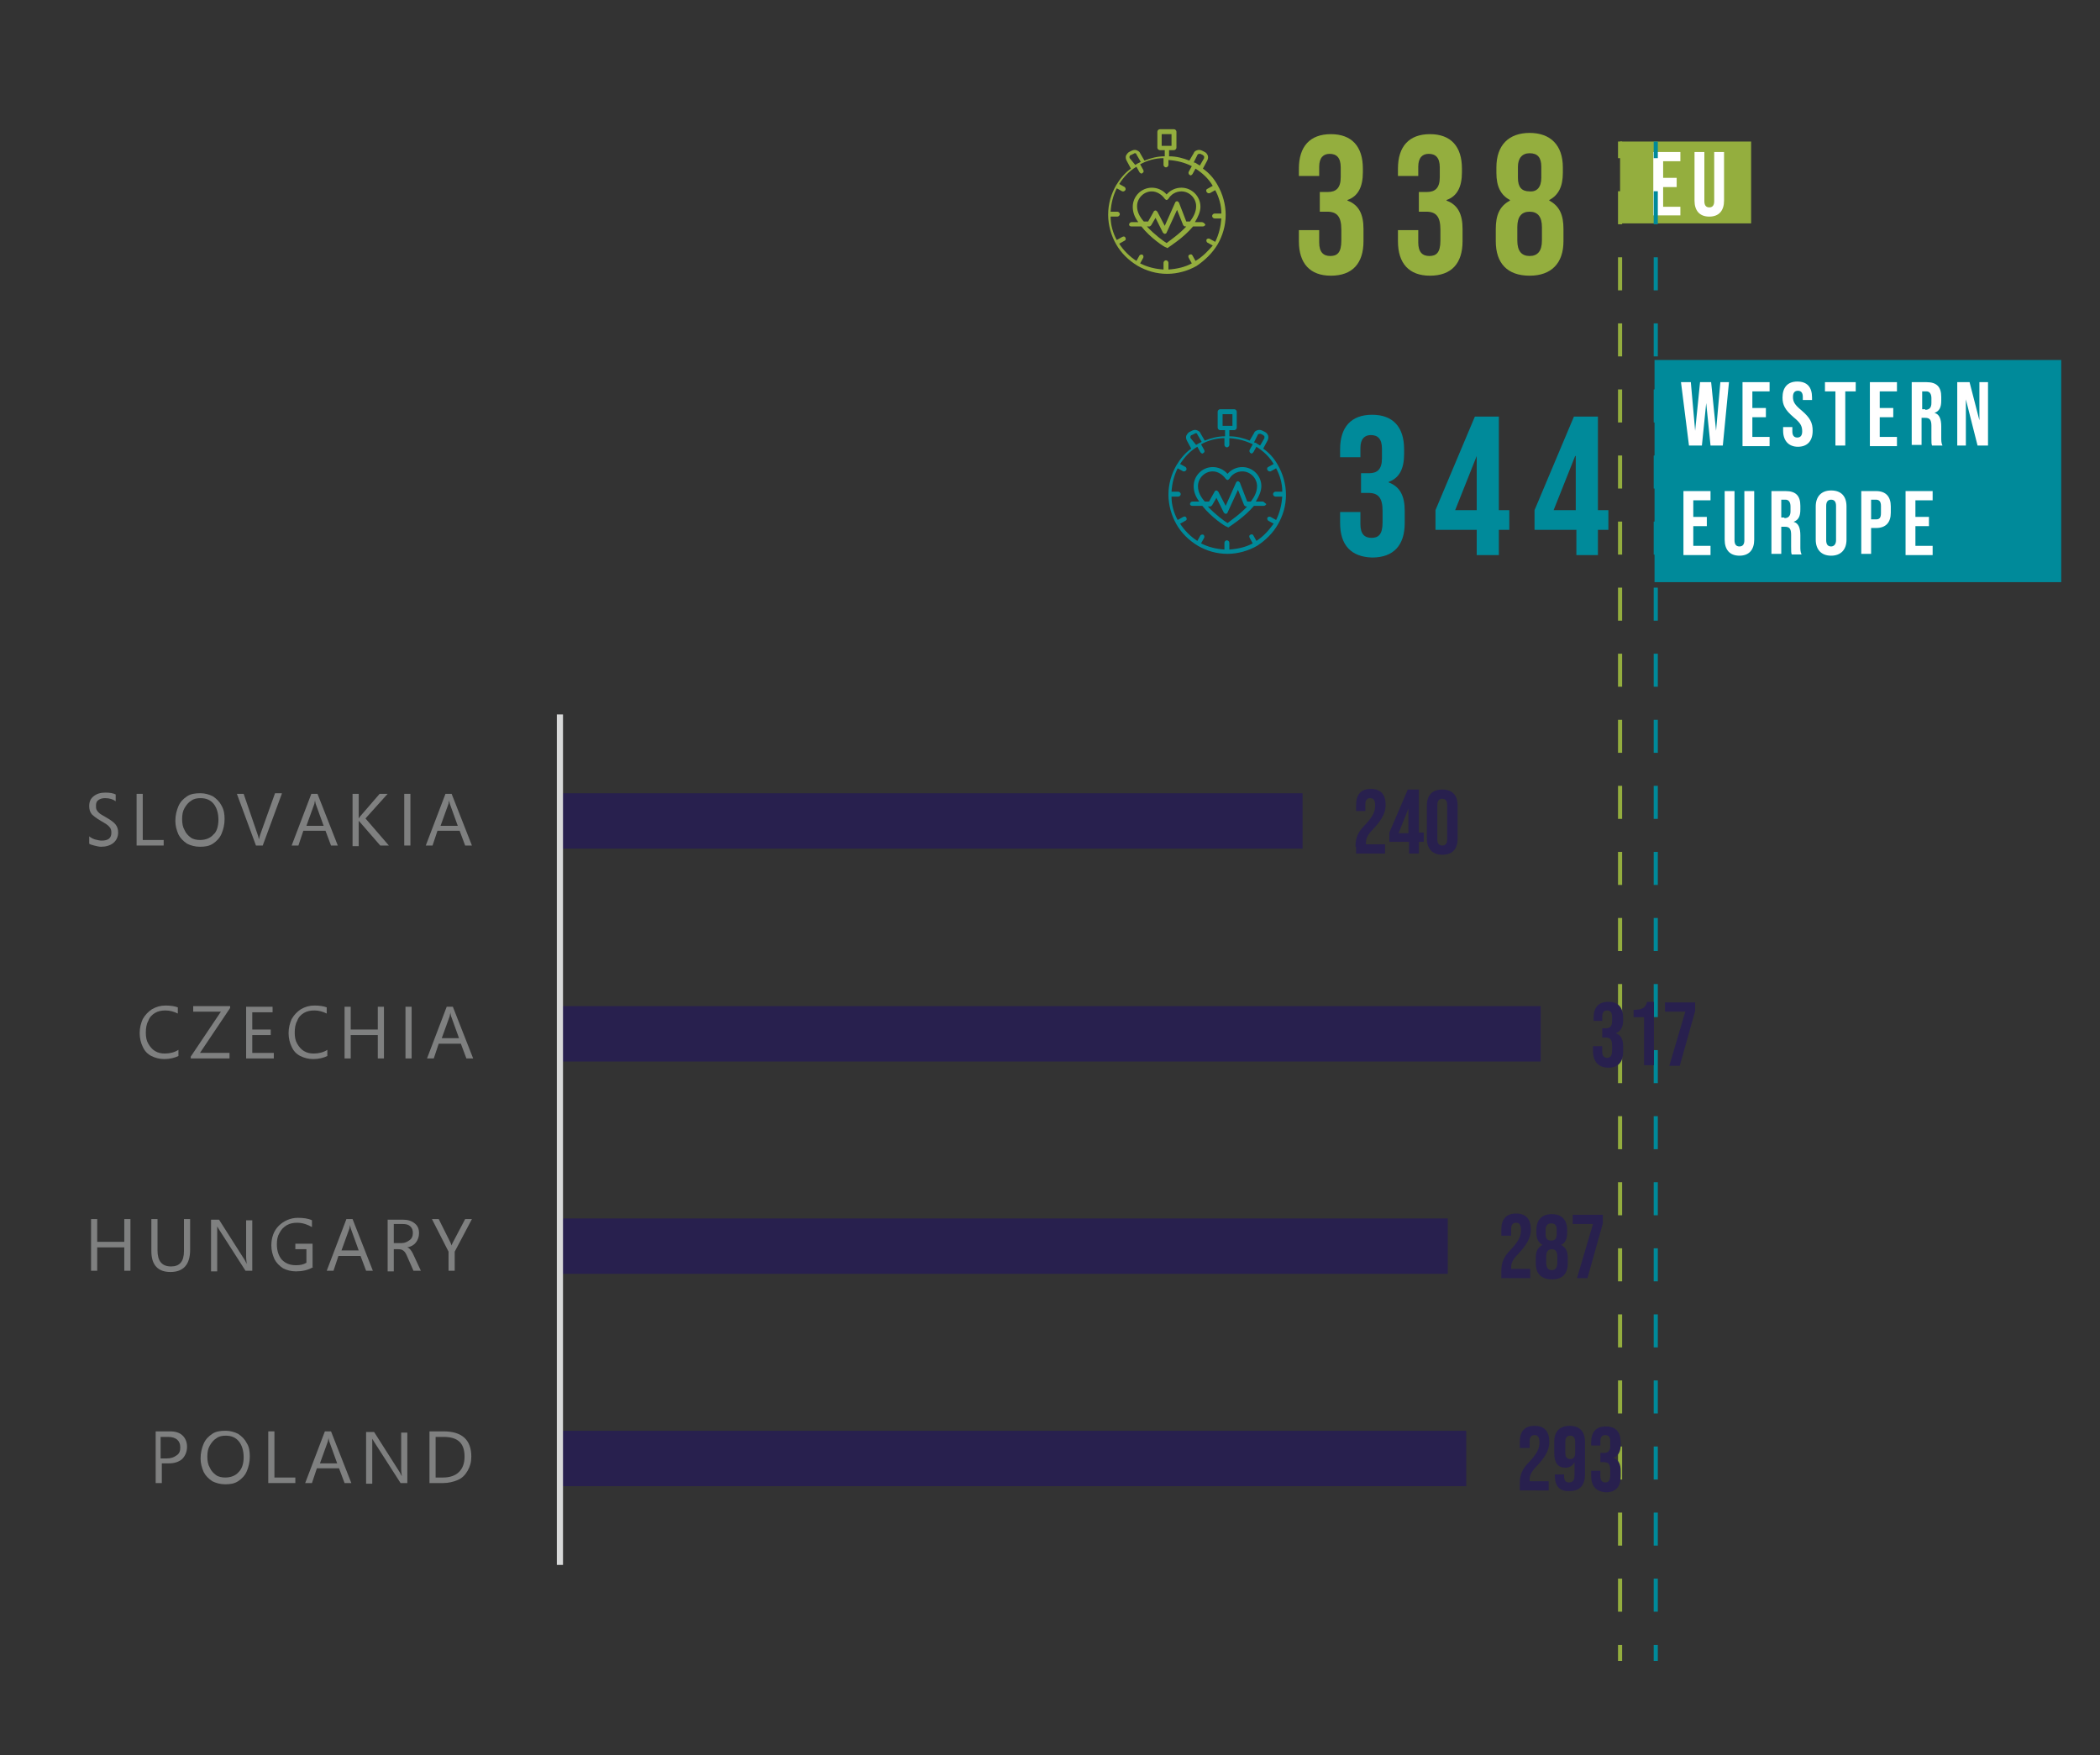 <?xml version="1.0" encoding="utf-8"?>
<!-- Generator: Adobe Illustrator 27.5.0, SVG Export Plug-In . SVG Version: 6.00 Build 0)  -->
<svg version="1.1" id="Warstwa_1" xmlns="http://www.w3.org/2000/svg" xmlns:xlink="http://www.w3.org/1999/xlink" x="0px" y="0px"
	 viewBox="0 0 341.3 285.2" style="enable-background:new 0 0 341.3 285.2;" xml:space="preserve">
<rect x="0" y="0" width="341.3" height="285.2" fill="#333333" stroke="none"/>
<style type="text/css">
	.st0{fill:#94AE3E;}
	.st1{fill:#008A9A;}
	.st2{fill:none;stroke:#94AE3E;stroke-width:0.669;stroke-miterlimit:10;}
	.st3{fill:none;stroke:#94AE3E;stroke-width:0.669;stroke-miterlimit:10;stroke-dasharray:5.368,5.368;}
	.st4{fill:#FFFFFF;}
	.st5{fill:none;stroke:#008A9A;stroke-width:0.669;stroke-miterlimit:10;}
	.st6{fill:none;stroke:#008A9A;stroke-width:0.669;stroke-miterlimit:10;stroke-dasharray:5.368,5.368;}
	.st7{clip-path:url(#SVGID_00000129888521586173023290000013493824172338016643_);fill:#28204E;}
	
		.st8{clip-path:url(#SVGID_00000159464469343965965900000006302718613005602465_);fill:none;stroke:#D8D9D9;stroke-width:1.003;stroke-linejoin:round;stroke-miterlimit:10;}
	.st9{clip-path:url(#SVGID_00000178897643762239190070000001784471351656729232_);}
	.st10{clip-path:url(#SVGID_00000096037812070670867700000009286506403017661866_);}
	.st11{fill:#28204E;}
	.st12{clip-path:url(#SVGID_00000054256517801630252590000017209163649047984030_);}
	.st13{clip-path:url(#SVGID_00000047040669824385414450000000142959954554454444_);}
	.st14{clip-path:url(#SVGID_00000113353283136774210470000015492598857926365625_);}
	.st15{clip-path:url(#SVGID_00000153698152842254906670000013486511828955741108_);}
	.st16{clip-path:url(#SVGID_00000078013423646237958730000014169285975566470018_);}
	.st17{clip-path:url(#SVGID_00000018228039189735367100000011432710512018541476_);}
	.st18{clip-path:url(#SVGID_00000108991274634185870590000018186926397430769554_);}
	.st19{clip-path:url(#SVGID_00000074422421311293024570000015599580502224735622_);}
	.st20{fill:#7F8080;}
	.st21{clip-path:url(#SVGID_00000025441818399358954450000002731410607381435318_);}
	.st22{clip-path:url(#SVGID_00000067957282397652921170000016937348814971745956_);}
	.st23{clip-path:url(#SVGID_00000173869056663023546150000001989146908950056598_);}
	.st24{clip-path:url(#SVGID_00000158027819911366703480000010368459263132287136_);}
	.st25{clip-path:url(#SVGID_00000110430194283935936980000004767182397310098878_);}
	.st26{clip-path:url(#SVGID_00000145737278798407291540000003230516695475622021_);}
</style>
<g>
	<g>
		<g>
			<path class="st0" d="M197.9,39.7c0.8-1.4,1.3-3,1.3-4.8c0-1.7-0.5-3.4-1.3-4.8c0,0,0,0,0,0c0,0,0,0,0,0c-0.6-1.1-1.4-2-2.4-2.7
				l0.7-1.3c0.1-0.2,0.2-0.5,0.1-0.8c-0.1-0.3-0.3-0.5-0.5-0.6l-0.4-0.2c-0.2-0.1-0.5-0.2-0.8-0.1s-0.5,0.2-0.6,0.5l-0.7,1.2
				c-1-0.4-2.1-0.7-3.3-0.7v-1h0.8c0.2,0,0.4-0.2,0.4-0.4v-2.6c0-0.2-0.2-0.4-0.4-0.4h-2.3c-0.2,0-0.4,0.2-0.4,0.4V24
				c0,0.2,0.2,0.4,0.4,0.4h0.8v1c-1.2,0-2.3,0.3-3.3,0.7l-0.7-1.2c-0.1-0.3-0.4-0.4-0.6-0.5c-0.3-0.1-0.6,0-0.8,0.1l-0.4,0.2
				c-0.2,0.1-0.4,0.4-0.5,0.6c-0.1,0.3,0,0.6,0.1,0.8l0.7,1.3c-1,0.7-1.8,1.7-2.4,2.7c0,0,0,0,0,0c0,0,0,0,0,0
				c-0.8,1.4-1.3,3-1.3,4.8c0,1.7,0.5,3.4,1.3,4.8c0,0,0,0,0,0c0,0,0,0,0,0c0.8,1.4,2,2.6,3.5,3.5c0,0,0,0,0,0c0,0,0,0,0,0
				c1.4,0.8,3,1.3,4.8,1.3c1.7,0,3.4-0.5,4.8-1.3c0,0,0,0,0,0c0,0,0,0,0,0C195.8,42.3,197,41.2,197.9,39.7
				C197.9,39.7,197.9,39.7,197.9,39.7C197.9,39.7,197.9,39.7,197.9,39.7z M188.8,21.8h1.6v1.9h-1.6V21.8z M194.6,25.2
				c0-0.1,0.1-0.1,0.2-0.2c0.1,0,0.2,0,0.3,0l0.4,0.2c0.1,0.1,0.1,0.1,0.2,0.2c0,0.1,0,0.2,0,0.3l-0.7,1.2c-0.2-0.1-0.3-0.2-0.5-0.3
				c0,0,0,0,0,0c0,0,0,0,0,0c-0.1-0.1-0.3-0.2-0.5-0.2L194.6,25.2z M183.6,25.7c0-0.1-0.1-0.2,0-0.3c0-0.1,0.1-0.2,0.2-0.2l0.4-0.2
				c0.1,0,0.1-0.1,0.2-0.1c0,0,0.1,0,0.1,0c0.1,0,0.2,0.1,0.2,0.2l0.7,1.2c-0.2,0.1-0.3,0.2-0.4,0.2c0,0,0,0,0,0l0,0
				c-0.2,0.1-0.3,0.2-0.5,0.3L183.6,25.7z M194.3,42.4l-0.5-0.9c-0.1-0.2-0.3-0.2-0.5-0.1c-0.2,0.1-0.2,0.3-0.1,0.5l0.5,0.9
				c-1.1,0.6-2.4,0.9-3.8,1v-1.1c0-0.2-0.2-0.4-0.4-0.4c-0.2,0-0.4,0.2-0.4,0.4v1.1c-1.4-0.1-2.6-0.4-3.8-1l0.5-0.9
				c0.1-0.2,0-0.4-0.1-0.5c-0.2-0.1-0.4,0-0.5,0.1l-0.5,0.9c-1.1-0.7-2.1-1.7-2.8-2.8l0.9-0.5c0.2-0.1,0.2-0.3,0.1-0.5
				c-0.1-0.2-0.3-0.2-0.5-0.1l-0.9,0.5c-0.6-1.1-1-2.4-1-3.8h1.1c0.2,0,0.4-0.2,0.4-0.4c0-0.2-0.2-0.4-0.4-0.4h-1.1
				c0.1-1.4,0.4-2.6,1-3.8l0.9,0.5c0.1,0,0.1,0,0.2,0c0.1,0,0.2-0.1,0.3-0.2c0.1-0.2,0-0.4-0.1-0.5l-0.9-0.5
				c0.7-1.1,1.6-2.1,2.8-2.8l0.5,0.9c0.1,0.1,0.2,0.2,0.3,0.2c0.1,0,0.1,0,0.2-0.1c0.2-0.1,0.2-0.3,0.1-0.5l-0.5-0.9
				c1.1-0.6,2.4-1,3.8-1v1.1c0,0.2,0.2,0.4,0.4,0.4c0.2,0,0.4-0.2,0.4-0.4V26c1.4,0.1,2.6,0.4,3.8,1l-0.5,0.9
				c-0.1,0.2,0,0.4,0.1,0.5c0.1,0,0.1,0.1,0.2,0.1c0.1,0,0.2-0.1,0.3-0.2l0.5-0.9c1.1,0.7,2.1,1.6,2.8,2.8l-0.9,0.5
				c-0.2,0.1-0.2,0.3-0.1,0.5c0.1,0.1,0.2,0.2,0.3,0.2c0.1,0,0.1,0,0.2,0l0.9-0.5c0.6,1.1,1,2.4,1,3.8h-1.1c-0.2,0-0.4,0.2-0.4,0.4
				c0,0.2,0.2,0.4,0.4,0.4h1.1c-0.1,1.3-0.4,2.6-1,3.8l-0.9-0.5c-0.2-0.1-0.4,0-0.5,0.1c-0.1,0.2,0,0.4,0.1,0.5l0.9,0.5
				C196.4,40.7,195.5,41.7,194.3,42.4z"/>
		</g>
		<g>
			<path class="st0" d="M195.3,36.1h-1.1c0.5-0.8,0.9-1.7,0.9-2.5c0-1.7-1.4-3.1-3.1-3.1c-0.9,0-1.8,0.4-2.4,1.1
				c-0.6-0.7-1.5-1.1-2.4-1.1c-1.7,0-3.1,1.4-3.1,3.1c0,0.9,0.3,1.7,0.9,2.5h-1.1c-0.2,0-0.4,0.2-0.4,0.4c0,0.2,0.2,0.3,0.4,0.3h1.6
				c1.5,1.9,3.8,3.4,4,3.4c0.1,0,0.1,0.1,0.2,0.1c0.1,0,0.1,0,0.2-0.1c0.1-0.1,2.4-1.5,4-3.4h1.6c0.2,0,0.4-0.2,0.4-0.3
				C195.7,36.2,195.5,36.1,195.3,36.1z M184.8,33.5c0-1.3,1.1-2.4,2.4-2.4c0.8,0,1.6,0.5,2.1,1.2c0.1,0.1,0.2,0.2,0.3,0.2
				c0.1,0,0.2-0.1,0.3-0.2c0.4-0.7,1.2-1.2,2.1-1.2c1.3,0,2.4,1.1,2.4,2.4c0,0.9-0.4,1.7-1,2.5h-0.6l-1.2-3.1
				c-0.1-0.1-0.2-0.2-0.3-0.2c-0.1,0-0.3,0.1-0.3,0.2l-1.7,3.8l-1.2-2.3c-0.1-0.1-0.2-0.2-0.3-0.2c-0.1,0-0.3,0.1-0.3,0.2l-0.9,1.6
				h-0.7C185.2,35.2,184.8,34.4,184.8,33.5z M189.6,39.5c-0.5-0.3-2-1.4-3.2-2.7h0.4c0.1,0,0.2-0.1,0.3-0.2l0.7-1.2l1.2,2.4
				c0.1,0.1,0.2,0.2,0.3,0.2h0c0.1,0,0.3-0.1,0.3-0.2l1.7-3.7l1,2.5c0.1,0.1,0.2,0.2,0.3,0.2h0.2C191.6,38.1,190.1,39.1,189.6,39.5z
				"/>
		</g>
	</g>
</g>
<g>
	<g>
		<g>
			<path class="st1" d="M207.7,85.2c0.8-1.4,1.3-3,1.3-4.8c0-1.7-0.5-3.4-1.3-4.8c0,0,0,0,0,0c0,0,0,0,0,0c-0.6-1.1-1.4-2-2.4-2.7
				l0.7-1.3c0.1-0.2,0.2-0.5,0.1-0.8c-0.1-0.3-0.3-0.5-0.5-0.6l-0.4-0.2c-0.2-0.1-0.5-0.2-0.8-0.1c-0.3,0.1-0.5,0.2-0.6,0.5
				l-0.7,1.2c-1-0.4-2.1-0.7-3.3-0.7v-1h0.8c0.2,0,0.4-0.2,0.4-0.4v-2.6c0-0.2-0.2-0.4-0.4-0.4h-2.3c-0.2,0-0.4,0.2-0.4,0.4v2.6
				c0,0.2,0.2,0.4,0.4,0.4h0.8v1c-1.2,0-2.3,0.3-3.3,0.7l-0.7-1.2c-0.1-0.3-0.4-0.4-0.6-0.5c-0.3-0.1-0.6,0-0.8,0.1l-0.4,0.2
				c-0.2,0.1-0.4,0.4-0.5,0.6c-0.1,0.3,0,0.6,0.1,0.8l0.7,1.3c-1,0.7-1.8,1.7-2.4,2.7c0,0,0,0,0,0c0,0,0,0,0,0
				c-0.8,1.4-1.3,3-1.3,4.8c0,1.7,0.5,3.4,1.3,4.8c0,0,0,0,0,0s0,0,0,0c0.8,1.4,2,2.6,3.5,3.5c0,0,0,0,0,0c0,0,0,0,0,0
				c1.4,0.8,3,1.3,4.8,1.3c1.7,0,3.4-0.5,4.8-1.3c0,0,0,0,0,0c0,0,0,0,0,0C205.7,87.8,206.9,86.6,207.7,85.2
				C207.7,85.2,207.7,85.2,207.7,85.2C207.7,85.2,207.7,85.2,207.7,85.2z M198.7,67.3h1.6v1.9h-1.6V67.3z M204.4,70.7
				c0-0.1,0.1-0.1,0.2-0.2c0.1,0,0.2,0,0.3,0l0.4,0.2c0.1,0.1,0.1,0.1,0.2,0.2c0,0.1,0,0.2,0,0.3l-0.7,1.2c-0.2-0.1-0.3-0.2-0.5-0.3
				c0,0,0,0,0,0c0,0,0,0,0,0c-0.1-0.1-0.3-0.2-0.5-0.2L204.4,70.7z M193.5,71.2c0-0.1-0.1-0.2,0-0.3c0-0.1,0.1-0.2,0.2-0.2l0.4-0.2
				c0.1,0,0.1-0.1,0.2-0.1c0,0,0.1,0,0.1,0c0.1,0,0.2,0.1,0.2,0.2l0.7,1.2c-0.2,0.1-0.3,0.2-0.4,0.2c0,0,0,0,0,0l0,0
				c-0.2,0.1-0.3,0.2-0.5,0.3L193.5,71.2z M204.2,87.9l-0.5-0.9c-0.1-0.2-0.3-0.2-0.5-0.1c-0.2,0.1-0.2,0.3-0.1,0.5l0.5,0.9
				c-1.1,0.6-2.4,0.9-3.8,1v-1.1c0-0.2-0.2-0.4-0.4-0.4c-0.2,0-0.4,0.2-0.4,0.4v1.1c-1.4-0.1-2.6-0.4-3.8-1l0.5-0.9
				c0.1-0.2,0-0.4-0.1-0.5c-0.2-0.1-0.4,0-0.5,0.1l-0.5,0.9c-1.1-0.7-2.1-1.7-2.8-2.8l0.9-0.5c0.2-0.1,0.2-0.3,0.1-0.5
				c-0.1-0.2-0.3-0.2-0.5-0.1l-0.9,0.5c-0.6-1.1-1-2.4-1-3.8h1.1c0.2,0,0.4-0.2,0.4-0.4c0-0.2-0.2-0.4-0.4-0.4h-1.1
				c0.1-1.4,0.4-2.6,1-3.8l0.9,0.5c0.1,0,0.1,0,0.2,0c0.1,0,0.2-0.1,0.3-0.2c0.1-0.2,0-0.4-0.1-0.5l-0.9-0.5
				c0.7-1.1,1.6-2.1,2.8-2.8l0.5,0.9c0.1,0.1,0.2,0.2,0.3,0.2c0.1,0,0.1,0,0.2-0.1c0.2-0.1,0.2-0.3,0.1-0.5l-0.5-0.9
				c1.1-0.6,2.4-1,3.8-1v1.1c0,0.2,0.2,0.4,0.4,0.4c0.2,0,0.4-0.2,0.4-0.4v-1.1c1.4,0.1,2.6,0.4,3.8,1l-0.5,0.9
				c-0.1,0.2,0,0.4,0.1,0.5c0.1,0,0.1,0.1,0.2,0.1c0.1,0,0.2-0.1,0.3-0.2l0.5-0.9c1.1,0.7,2.1,1.6,2.8,2.8l-0.9,0.5
				c-0.2,0.1-0.2,0.3-0.1,0.5c0.1,0.1,0.2,0.2,0.3,0.2c0.1,0,0.1,0,0.2,0l0.9-0.5c0.6,1.1,1,2.4,1,3.8h-1.1c-0.2,0-0.4,0.2-0.4,0.4
				c0,0.2,0.2,0.4,0.4,0.4h1.1c-0.1,1.3-0.4,2.6-1,3.8l-0.9-0.5c-0.2-0.1-0.4,0-0.5,0.1c-0.1,0.2,0,0.4,0.1,0.5l0.9,0.5
				C206.2,86.2,205.3,87.2,204.2,87.9z"/>
		</g>
		<g>
			<path class="st1" d="M205.2,81.5h-1.1c0.5-0.8,0.9-1.7,0.9-2.5c0-1.7-1.4-3.1-3.1-3.1c-0.9,0-1.8,0.4-2.4,1.1
				c-0.6-0.7-1.5-1.1-2.4-1.1c-1.7,0-3.1,1.4-3.1,3.1c0,0.9,0.3,1.7,0.9,2.5h-1.1c-0.2,0-0.4,0.2-0.4,0.4c0,0.2,0.2,0.3,0.4,0.3h1.6
				c1.5,1.9,3.8,3.4,4,3.4c0.1,0,0.1,0.1,0.2,0.1c0.1,0,0.1,0,0.2-0.1c0.1-0.1,2.4-1.5,4-3.4h1.6c0.2,0,0.4-0.2,0.4-0.3
				C205.5,81.7,205.4,81.5,205.2,81.5z M194.7,79c0-1.3,1.1-2.4,2.4-2.4c0.8,0,1.6,0.5,2.1,1.2c0.1,0.1,0.2,0.2,0.3,0.2
				c0.1,0,0.2-0.1,0.3-0.2c0.4-0.7,1.2-1.2,2.1-1.2c1.3,0,2.4,1.1,2.4,2.4c0,0.9-0.4,1.7-1,2.5h-0.6l-1.2-3.1
				c-0.1-0.1-0.2-0.2-0.3-0.2c-0.1,0-0.3,0.1-0.3,0.2l-1.7,3.8l-1.2-2.3c-0.1-0.1-0.2-0.2-0.3-0.2c-0.1,0-0.3,0.1-0.3,0.2l-0.9,1.6
				h-0.7C195.1,80.7,194.7,79.9,194.7,79z M199.5,85c-0.5-0.3-2-1.4-3.2-2.7h0.4c0.1,0,0.2-0.1,0.3-0.2l0.7-1.2l1.2,2.4
				c0.1,0.1,0.2,0.2,0.3,0.2h0c0.1,0,0.3-0.1,0.3-0.2l1.7-3.7l1,2.5c0.1,0.1,0.2,0.2,0.3,0.2h0.2C201.5,83.6,200,84.6,199.5,85z"/>
		</g>
	</g>
</g>
<g>
	<path class="st0" d="M211.1,39.2v-1.8h3.3v2c0,1.6,0.7,2.2,1.8,2.2c1.1,0,1.8-0.5,1.8-2.5v-1.8c0-2.1-0.7-2.9-2.3-2.9h-1.2v-3.2
		h1.3c1.3,0,2.1-0.6,2.1-2.4v-1.6c0-1.6-0.7-2.2-1.8-2.2c-1,0-1.7,0.6-1.7,2.1v1.5h-3.3v-1.2c0-3.6,1.8-5.6,5.2-5.6
		c3.4,0,5.2,2,5.2,5.6V28c0,2.4-0.8,3.9-2.5,4.5v0.1c1.9,0.7,2.6,2.3,2.6,4.6v2c0,3.6-1.8,5.6-5.3,5.6
		C212.9,44.8,211.1,42.8,211.1,39.2z"/>
	<path class="st0" d="M227.2,39.2v-1.8h3.3v2c0,1.6,0.7,2.2,1.8,2.2s1.8-0.5,1.8-2.5v-1.8c0-2.1-0.7-2.9-2.3-2.9h-1.2v-3.2h1.3
		c1.3,0,2.1-0.6,2.1-2.4v-1.6c0-1.6-0.7-2.2-1.8-2.2c-1,0-1.7,0.6-1.7,2.1v1.5h-3.3v-1.2c0-3.6,1.8-5.6,5.2-5.6c3.4,0,5.2,2,5.2,5.6
		V28c0,2.4-0.8,3.9-2.5,4.5v0.1c1.9,0.7,2.6,2.3,2.6,4.6v2c0,3.6-1.8,5.6-5.3,5.6C229,44.8,227.2,42.8,227.2,39.2z"/>
	<path class="st0" d="M243.1,39.2v-2c0-2.2,0.6-3.7,2.3-4.6v-0.1c-1.5-0.8-2.2-2.2-2.2-4.4v-0.9c0-3.6,2-5.6,5.4-5.6
		c3.4,0,5.4,2,5.4,5.6v0.9c0,2.2-0.7,3.6-2.2,4.4v0.1c1.7,0.9,2.3,2.4,2.3,4.6v2c0,3.6-2,5.6-5.5,5.6
		C245,44.8,243.1,42.8,243.1,39.2z M250.6,39.1v-2.2c0-1.7-0.7-2.5-2-2.5c-1.3,0-2,0.8-2,2.5v2.2c0,1.7,0.7,2.5,2,2.5
		C249.9,41.6,250.6,40.8,250.6,39.1z M250.5,28.9v-1.8c0-1.5-0.6-2.2-1.9-2.2c-1.2,0-1.9,0.8-1.9,2.2v1.8c0,1.5,0.6,2.2,1.9,2.2
		C249.8,31.2,250.5,30.4,250.5,28.9z"/>
</g>
<g>
	<g>
		<path class="st1" d="M217.8,85v-1.8h3.3v2c0,1.6,0.7,2.2,1.8,2.2c1.1,0,1.8-0.5,1.8-2.5V83c0-2.1-0.7-2.9-2.3-2.9h-1.2v-3.2h1.3
			c1.3,0,2.1-0.6,2.1-2.4v-1.6c0-1.6-0.7-2.2-1.8-2.2c-1,0-1.7,0.6-1.7,2.1v1.5h-3.3V73c0-3.6,1.8-5.6,5.2-5.6c3.4,0,5.2,2,5.2,5.6
			v0.8c0,2.4-0.8,3.9-2.5,4.5v0.1c1.9,0.7,2.6,2.3,2.6,4.6v2c0,3.6-1.8,5.6-5.3,5.6C219.6,90.5,217.8,88.6,217.8,85z"/>
		<path class="st1" d="M240,86.1h-6.7v-3.2l6.4-15.2h3.9v15.2h1.7v3.2h-1.7v4.1H240V86.1z M240,82.9v-8.8H240l-3.5,8.8H240z"/>
		<path class="st1" d="M256.1,86.1h-6.7v-3.2l6.4-15.2h3.9v15.2h1.7v3.2h-1.7v4.1h-3.5V86.1z M256.1,82.9v-8.8H256l-3.5,8.8H256.1z"
			/>
	</g>
</g>
<g>
	<g>
		<line class="st2" x1="263.3" y1="269.9" x2="263.3" y2="267.3"/>
		<line class="st3" x1="263.3" y1="261.9" x2="263.3" y2="28.4"/>
		<line class="st2" x1="263.3" y1="25.7" x2="263.3" y2="23"/>
	</g>
</g>
<rect x="263.3" y="23" class="st0" width="21.3" height="13.3"/>
<g>
	<path class="st4" d="M268.7,24.7h4.4v1.5h-2.8v2.7h2.2v1.5h-2.2v3.2h2.8V35h-4.4V24.7z"/>
	<path class="st4" d="M275.4,32.6v-7.9h1.6v8c0,0.7,0.3,1,0.8,1s0.8-0.3,0.8-1v-8h1.6v7.9c0,1.6-0.8,2.6-2.4,2.6
		S275.4,34.2,275.4,32.6z"/>
</g>
<g>
	<g>
		<line class="st5" x1="269.1" y1="269.9" x2="269.1" y2="267.3"/>
		<line class="st6" x1="269.1" y1="261.9" x2="269.1" y2="28.4"/>
		<line class="st5" x1="269.1" y1="25.7" x2="269.1" y2="23"/>
	</g>
</g>
<rect x="268.9" y="58.5" class="st1" width="66.1" height="36.1"/>
<g>
	<g>
		<path class="st4" d="M273.2,62.1h1.6l0.7,7.9h0l0.8-7.9h1.8l0.8,7.9h0l0.7-7.9h1.4l-1,10.3h-2l-0.7-6.9h0l-0.7,6.9h-2.1
			L273.2,62.1z"/>
		<path class="st4" d="M283.2,62.1h4.4v1.5h-2.8v2.7h2.2v1.5h-2.2V71h2.8v1.5h-4.4V62.1z"/>
		<path class="st4" d="M289.8,70v-0.6h1.5v0.7c0,0.7,0.3,1,0.8,1s0.8-0.3,0.8-1c0-0.9-0.3-1.4-1.4-2.3c-1.4-1.2-1.8-2-1.8-3.2
			c0-1.6,0.8-2.6,2.4-2.6c1.6,0,2.4,0.9,2.4,2.6V65h-1.5v-0.5c0-0.7-0.3-1-0.8-1c-0.5,0-0.8,0.3-0.8,1c0,0.8,0.3,1.3,1.4,2.2
			c1.4,1.2,1.8,2,1.8,3.3c0,1.7-0.9,2.6-2.4,2.6S289.8,71.6,289.8,70z"/>
		<path class="st4" d="M298.3,63.6h-1.7v-1.5h5v1.5h-1.7v8.8h-1.6V63.6z"/>
		<path class="st4" d="M303.9,62.1h4.4v1.5h-2.8v2.7h2.2v1.5h-2.2V71h2.8v1.5h-4.4V62.1z"/>
		<path class="st4" d="M310.7,62.1h2.4c1.7,0,2.4,0.8,2.4,2.4v0.6c0,1.1-0.3,1.7-1.1,2v0c0.8,0.2,1.1,1,1.1,2.2v1.8
			c0,0.5,0,0.9,0.2,1.3H314c-0.1-0.3-0.1-0.4-0.1-1.3v-1.9c0-1-0.3-1.3-1-1.3h-0.6v4.4h-1.6V62.1z M312.9,66.6c0.6,0,1-0.3,1-1.1
			v-0.8c0-0.7-0.3-1.1-0.8-1.1h-0.7v2.9H312.9z"/>
		<path class="st4" d="M318.1,62.1h2l1.6,6.2h0v-6.2h1.4v10.3h-1.7l-1.9-7.5h0v7.5h-1.4V62.1z"/>
		<path class="st4" d="M273.6,79.8h4.4v1.5h-2.8V84h2.2v1.5h-2.2v3.2h2.8v1.5h-4.4V79.8z"/>
		<path class="st4" d="M280.3,87.7v-7.9h1.6v8c0,0.7,0.3,1,0.8,1s0.8-0.3,0.8-1v-8h1.6v7.9c0,1.6-0.8,2.6-2.4,2.6
			S280.3,89.3,280.3,87.7z"/>
		<path class="st4" d="M287.8,79.8h2.4c1.7,0,2.4,0.8,2.4,2.4v0.6c0,1.1-0.3,1.7-1.1,2v0c0.8,0.2,1.1,1,1.1,2.2v1.8
			c0,0.5,0,0.9,0.2,1.3h-1.6c-0.1-0.3-0.1-0.4-0.1-1.3v-1.9c0-1-0.3-1.3-1-1.3h-0.6v4.4h-1.6V79.8z M290,84.2c0.6,0,1-0.3,1-1.1
			v-0.8c0-0.7-0.3-1.1-0.8-1.1h-0.7v2.9H290z"/>
		<path class="st4" d="M295.1,87.7v-5.4c0-1.6,0.9-2.6,2.5-2.6s2.5,0.9,2.5,2.6v5.4c0,1.6-0.9,2.6-2.5,2.6S295.1,89.3,295.1,87.7z
			 M298.4,87.8v-5.6c0-0.7-0.3-1-0.8-1c-0.5,0-0.8,0.3-0.8,1v5.6c0,0.7,0.3,1,0.8,1C298,88.8,298.4,88.5,298.4,87.8z"/>
		<path class="st4" d="M302.5,79.8h2.4c1.6,0,2.4,0.9,2.4,2.5v1c0,1.6-0.8,2.5-2.4,2.5h-0.8v4.2h-1.6V79.8z M304.9,84.4
			c0.5,0,0.8-0.2,0.8-1v-1.2c0-0.7-0.3-1-0.8-1h-0.8v3.2H304.9z"/>
		<path class="st4" d="M309.7,79.8h4.4v1.5h-2.8V84h2.2v1.5h-2.2v3.2h2.8v1.5h-4.4V79.8z"/>
	</g>
</g>
<g>
	<g>
		<defs>
			<polygon id="SVGID_1_" points="90.9,255.3 293.1,255.3 293.1,116.1 90.9,116.1 90.9,255.3 			"/>
		</defs>
		<clipPath id="SVGID_00000071530859630003651350000010301174712543227818_">
			<use xlink:href="#SVGID_1_"  style="overflow:visible;"/>
		</clipPath>
		<path style="clip-path:url(#SVGID_00000071530859630003651350000010301174712543227818_);fill:#28204E;" d="M238.3,241.5H91v-9
			h147.3V241.5L238.3,241.5z M235.3,207H91v-9h144.3V207L235.3,207z M250.4,172.5H91v-9h159.4V172.5L250.4,172.5z M211.7,137.9H91
			v-9h120.7V137.9L211.7,137.9z"/>
	</g>
	<g>
		<defs>
			<polygon id="SVGID_00000133502470326190474360000012415791811020304802_" points="5,268.9 306.7,268.9 306.7,101.5 5,101.5 
				5,268.9 			"/>
		</defs>
		<clipPath id="SVGID_00000044165772985881838200000017518982840108493750_">
			<use xlink:href="#SVGID_00000133502470326190474360000012415791811020304802_"  style="overflow:visible;"/>
		</clipPath>
		
			<line style="clip-path:url(#SVGID_00000044165772985881838200000017518982840108493750_);fill:none;stroke:#D8D9D9;stroke-width:1.003;stroke-linejoin:round;stroke-miterlimit:10;" x1="91" y1="254.3" x2="91" y2="116.1"/>
	</g>
	<g>
		<defs>
			<polygon id="SVGID_00000000923613157147897300000005366408901830094012_" points="5,268.9 306.7,268.9 306.7,101.5 5,101.5 
				5,268.9 			"/>
		</defs>
		<clipPath id="SVGID_00000140706888664422416430000015005985681201347505_">
			<use xlink:href="#SVGID_00000000923613157147897300000005366408901830094012_"  style="overflow:visible;"/>
		</clipPath>
		<g style="clip-path:url(#SVGID_00000140706888664422416430000015005985681201347505_);">
			<defs>
				<rect id="SVGID_00000150782072358199595590000016293121467270645922_" x="5" y="101.5" width="301.7" height="167.4"/>
			</defs>
			<clipPath id="SVGID_00000091724109286589865370000009301499007427168644_">
				<use xlink:href="#SVGID_00000150782072358199595590000016293121467270645922_"  style="overflow:visible;"/>
			</clipPath>
			<g style="clip-path:url(#SVGID_00000091724109286589865370000009301499007427168644_);">
				<path class="st11" d="M247,241.1c0-1.5,0.4-2.4,1.6-3.6c1.2-1.3,1.6-2.1,1.6-3.1c0-0.9-0.3-1.2-0.8-1.2c-0.5,0-0.8,0.3-0.8,1
					v1.1H247v-1c0-1.7,0.8-2.6,2.4-2.6s2.4,0.9,2.4,2.6c0,1.2-0.5,2.3-2,3.9c-1,1-1.2,1.6-1.2,2.3v0.2h3.1v1.5H247V241.1z"/>
				<path class="st11" d="M252.7,239.8v-0.2h1.5v0.3c0,0.7,0.3,1,0.8,1c0.6,0,0.9-0.3,0.9-1.3v-2h0c-0.3,0.6-0.8,0.9-1.5,0.9
					c-1.2,0-1.8-0.8-1.8-2.4v-1.8c0-1.7,0.9-2.6,2.5-2.6s2.5,0.9,2.5,2.6v5.3c0,1.7-0.8,2.7-2.5,2.7
					C253.5,242.4,252.7,241.5,252.7,239.8z M256,236.1v-1.8c0-0.7-0.3-1-0.8-1s-0.8,0.3-0.8,1v1.8c0,0.7,0.3,1,0.8,1
					S256,236.8,256,236.1z"/>
				<path class="st11" d="M258.6,239.8V239h1.5v0.9c0,0.7,0.3,1,0.8,1c0.5,0,0.8-0.3,0.8-1.2v-0.8c0-1-0.3-1.3-1.1-1.3h-0.5v-1.5
					h0.6c0.6,0,1-0.3,1-1.1v-0.8c0-0.7-0.3-1-0.8-1c-0.5,0-0.8,0.3-0.8,1v0.7h-1.5v-0.5c0-1.7,0.8-2.6,2.4-2.6
					c1.6,0,2.4,0.9,2.4,2.6v0.4c0,1.1-0.4,1.8-1.2,2.1v0c0.9,0.3,1.2,1.1,1.2,2.1v0.9c0,1.7-0.8,2.6-2.4,2.6
					C259.4,242.4,258.6,241.5,258.6,239.8z"/>
			</g>
		</g>
	</g>
	<g>
		<defs>
			<polygon id="SVGID_00000158024847646323884120000008537579390619931554_" points="5,268.9 306.7,268.9 306.7,101.5 5,101.5 
				5,268.9 			"/>
		</defs>
		<clipPath id="SVGID_00000157995263483417130530000001324205002923316159_">
			<use xlink:href="#SVGID_00000158024847646323884120000008537579390619931554_"  style="overflow:visible;"/>
		</clipPath>
		<g style="clip-path:url(#SVGID_00000157995263483417130530000001324205002923316159_);">
			<defs>
				<rect id="SVGID_00000016063490087452368820000016388583809274899100_" x="5" y="101.5" width="301.7" height="167.4"/>
			</defs>
			<clipPath id="SVGID_00000135686325053099466580000010573841977827124156_">
				<use xlink:href="#SVGID_00000016063490087452368820000016388583809274899100_"  style="overflow:visible;"/>
			</clipPath>
			<g style="clip-path:url(#SVGID_00000135686325053099466580000010573841977827124156_);">
				<path class="st11" d="M244,206.6c0-1.5,0.4-2.4,1.6-3.6c1.2-1.3,1.6-2.1,1.6-3.1c0-0.9-0.3-1.2-0.8-1.2c-0.5,0-0.8,0.3-0.8,1
					v1.1H244v-1c0-1.7,0.8-2.6,2.4-2.6s2.4,0.9,2.4,2.6c0,1.2-0.5,2.3-2,3.9c-1,1-1.2,1.6-1.2,2.3v0.2h3.1v1.5H244V206.6z"/>
				<path class="st11" d="M249.6,205.3v-0.9c0-1,0.3-1.7,1.1-2.1v0c-0.7-0.4-1-1-1-2v-0.4c0-1.7,0.9-2.6,2.5-2.6
					c1.6,0,2.5,0.9,2.5,2.6v0.4c0,1-0.3,1.7-1,2v0c0.8,0.4,1.1,1.1,1.1,2.1v0.9c0,1.7-0.9,2.6-2.5,2.6
					C250.5,207.9,249.6,207,249.6,205.3z M253.1,205.2v-1c0-0.8-0.3-1.2-0.9-1.2c-0.6,0-0.9,0.4-0.9,1.2v1c0,0.8,0.3,1.2,0.9,1.2
					C252.8,206.4,253.1,206,253.1,205.2z M253,200.6v-0.8c0-0.7-0.3-1-0.9-1s-0.9,0.4-0.9,1v0.8c0,0.7,0.3,1,0.9,1
					S253,201.3,253,200.6z"/>
				<path class="st11" d="M258.9,198.9h-3.3v-1.5h4.9v1.4l-2.5,8.9h-1.7L258.9,198.9z"/>
			</g>
		</g>
	</g>
	<g>
		<defs>
			<polygon id="SVGID_00000041253420323834968820000010320405078652404927_" points="5,268.9 306.7,268.9 306.7,101.5 5,101.5 
				5,268.9 			"/>
		</defs>
		<clipPath id="SVGID_00000050646878498886191630000007161650789192054421_">
			<use xlink:href="#SVGID_00000041253420323834968820000010320405078652404927_"  style="overflow:visible;"/>
		</clipPath>
		<g style="clip-path:url(#SVGID_00000050646878498886191630000007161650789192054421_);">
			<defs>
				<rect id="SVGID_00000023975319962243537480000012778368653596990118_" x="5" y="101.5" width="301.7" height="167.4"/>
			</defs>
			<clipPath id="SVGID_00000129925652989718277550000006611863740928620170_">
				<use xlink:href="#SVGID_00000023975319962243537480000012778368653596990118_"  style="overflow:visible;"/>
			</clipPath>
			<g style="clip-path:url(#SVGID_00000129925652989718277550000006611863740928620170_);">
				<path class="st11" d="M258.9,170.8V170h1.5v0.9c0,0.7,0.3,1,0.8,1c0.5,0,0.8-0.3,0.8-1.2v-0.8c0-1-0.3-1.3-1.1-1.3h-0.5v-1.5
					h0.6c0.6,0,1-0.3,1-1.1v-0.8c0-0.7-0.3-1-0.8-1c-0.5,0-0.8,0.3-0.8,1v0.7H259v-0.5c0-1.7,0.8-2.6,2.4-2.6s2.4,0.9,2.4,2.6v0.4
					c0,1.1-0.4,1.8-1.2,2.1v0c0.9,0.3,1.2,1.1,1.2,2.1v0.9c0,1.7-0.8,2.6-2.4,2.6S258.9,172.5,258.9,170.8z"/>
				<path class="st11" d="M267.2,165.3h-1.7v-1.2c1.4,0,1.9-0.3,2.2-1.3h1.1v10.3h-1.6V165.3z"/>
				<path class="st11" d="M273.9,164.4h-3.3v-1.5h4.9v1.4l-2.5,8.9h-1.7L273.9,164.4z"/>
			</g>
		</g>
	</g>
	<g>
		<defs>
			<polygon id="SVGID_00000162322029939848012090000012796143450456159420_" points="5,268.9 306.7,268.9 306.7,101.5 5,101.5 
				5,268.9 			"/>
		</defs>
		<clipPath id="SVGID_00000132077704518152144500000002160154310859738240_">
			<use xlink:href="#SVGID_00000162322029939848012090000012796143450456159420_"  style="overflow:visible;"/>
		</clipPath>
		<g style="clip-path:url(#SVGID_00000132077704518152144500000002160154310859738240_);">
			<defs>
				<rect id="SVGID_00000098179969566435063060000004252629211289180064_" x="5" y="101.5" width="301.7" height="167.4"/>
			</defs>
			<clipPath id="SVGID_00000063606645456203054230000004910936529645675162_">
				<use xlink:href="#SVGID_00000098179969566435063060000004252629211289180064_"  style="overflow:visible;"/>
			</clipPath>
			<g style="clip-path:url(#SVGID_00000063606645456203054230000004910936529645675162_);">
				<path class="st11" d="M220.3,137.6c0-1.5,0.4-2.4,1.6-3.6c1.2-1.3,1.6-2.1,1.6-3.1c0-0.9-0.3-1.2-0.8-1.2c-0.5,0-0.8,0.3-0.8,1
					v1.1h-1.5v-1c0-1.7,0.8-2.6,2.4-2.6c1.6,0,2.4,0.9,2.4,2.6c0,1.2-0.5,2.3-2,3.9c-1,1-1.2,1.6-1.2,2.3v0.2h3.1v1.5h-4.7V137.6z"
					/>
				<path class="st11" d="M228.9,136.8h-3.1v-1.5l3-7h1.8v7h0.8v1.5h-0.8v1.9h-1.6V136.8z M228.9,135.4v-4h0l-1.6,4H228.9z"/>
				<path class="st11" d="M231.9,136.3v-5.4c0-1.7,0.9-2.6,2.5-2.6s2.5,0.9,2.5,2.6v5.4c0,1.7-0.9,2.6-2.5,2.6
					S231.9,137.9,231.9,136.3z M235.2,136.4v-5.6c0-0.7-0.3-1-0.8-1c-0.5,0-0.8,0.3-0.8,1v5.6c0,0.7,0.3,1,0.8,1
					C234.9,137.4,235.2,137.1,235.2,136.4z"/>
			</g>
		</g>
	</g>
	<g>
		<defs>
			<polygon id="SVGID_00000037669960585740349830000003521313390672384915_" points="5,268.9 306.7,268.9 306.7,101.5 5,101.5 
				5,268.9 			"/>
		</defs>
		<clipPath id="SVGID_00000025444082648624847480000000613243334066455203_">
			<use xlink:href="#SVGID_00000037669960585740349830000003521313390672384915_"  style="overflow:visible;"/>
		</clipPath>
		<g style="clip-path:url(#SVGID_00000025444082648624847480000000613243334066455203_);">
			<defs>
				<rect id="SVGID_00000049917311417804597860000006786479374105756084_" x="5" y="101.5" width="301.7" height="167.4"/>
			</defs>
			<clipPath id="SVGID_00000020357404808885983690000014281948565769869714_">
				<use xlink:href="#SVGID_00000049917311417804597860000006786479374105756084_"  style="overflow:visible;"/>
			</clipPath>
			<g style="clip-path:url(#SVGID_00000020357404808885983690000014281948565769869714_);">
				<path class="st20" d="M30.4,235.1c0,0.8-0.3,1.5-0.8,2c-0.6,0.5-1.3,0.7-2.2,0.7h-1.1v3.2h-1v-8.4h2.3c0.9,0,1.6,0.2,2.1,0.7
					C30.1,233.7,30.4,234.3,30.4,235.1z M29.3,235.2c0-1.1-0.7-1.7-2-1.7h-1.2v3.5h1c0.7,0,1.2-0.2,1.6-0.5
					C29.2,236.2,29.3,235.7,29.3,235.2z"/>
				<path class="st20" d="M40.6,236.7c0,0.9-0.2,1.7-0.5,2.4c-0.3,0.7-0.8,1.2-1.4,1.6s-1.3,0.5-2.1,0.5c-0.8,0-1.5-0.2-2.1-0.5
					c-0.6-0.4-1.1-0.9-1.4-1.5c-0.3-0.7-0.5-1.4-0.5-2.2c0-0.9,0.2-1.7,0.5-2.4c0.3-0.7,0.8-1.2,1.4-1.6c0.6-0.4,1.3-0.5,2.2-0.5
					c0.7,0,1.4,0.2,2,0.5c0.6,0.4,1.1,0.9,1.4,1.5C40.5,235.1,40.6,235.9,40.6,236.7z M39.6,236.8c0-1.1-0.3-2-0.8-2.6
					c-0.5-0.6-1.2-0.9-2.1-0.9c-0.6,0-1.1,0.1-1.5,0.4c-0.5,0.3-0.8,0.7-1.1,1.2s-0.4,1.1-0.4,1.8c0,0.7,0.1,1.3,0.4,1.8
					c0.2,0.5,0.6,0.9,1,1.2c0.4,0.3,1,0.4,1.5,0.4c0.9,0,1.7-0.3,2.2-0.9C39.3,238.7,39.6,237.9,39.6,236.8z"/>
				<path class="st20" d="M48,241h-4.4v-8.4h1v7.5H48V241z"/>
				<path class="st20" d="M57.1,241H56l-0.9-2.4h-3.6l-0.8,2.4h-1.1l3.2-8.4h1L57.1,241z M54.8,237.8l-1.3-3.6
					c0-0.1-0.1-0.3-0.1-0.6h0c0,0.2-0.1,0.4-0.1,0.6l-1.3,3.6H54.8z"/>
				<path class="st20" d="M66.3,241h-1.2l-4.3-6.7c-0.1-0.2-0.2-0.3-0.3-0.5h0c0,0.2,0,0.6,0,1.2v6.1h-1v-8.4h1.3l4.2,6.6l0.3,0.6h0
					c0-0.2-0.1-0.7-0.1-1.2v-5.9h1V241z"/>
				<path class="st20" d="M76.6,236.7c0,0.9-0.2,1.6-0.6,2.3c-0.4,0.7-0.9,1.2-1.6,1.5S72.9,241,72,241h-2.2v-8.4h2.3
					C75.1,232.6,76.6,234,76.6,236.7z M75.5,236.7c0-2.2-1.1-3.2-3.4-3.2h-1.3v6.6H72c1.1,0,2-0.3,2.6-0.9
					C75.2,238.6,75.5,237.8,75.5,236.7z"/>
			</g>
		</g>
	</g>
	<g>
		<defs>
			<polygon id="SVGID_00000108272272963997152700000018161416938523120770_" points="5,268.9 306.7,268.9 306.7,101.5 5,101.5 
				5,268.9 			"/>
		</defs>
		<clipPath id="SVGID_00000157295747938443412550000010095288821793955470_">
			<use xlink:href="#SVGID_00000108272272963997152700000018161416938523120770_"  style="overflow:visible;"/>
		</clipPath>
		<g style="clip-path:url(#SVGID_00000157295747938443412550000010095288821793955470_);">
			<defs>
				<rect id="SVGID_00000131349357330319112260000011066350302790742153_" x="5" y="101.5" width="301.7" height="167.4"/>
			</defs>
			<clipPath id="SVGID_00000156585532514933176850000017102077773357809543_">
				<use xlink:href="#SVGID_00000131349357330319112260000011066350302790742153_"  style="overflow:visible;"/>
			</clipPath>
			<g style="clip-path:url(#SVGID_00000156585532514933176850000017102077773357809543_);">
				<path class="st20" d="M21.2,206.5h-1v-3.8h-4.4v3.8h-1v-8.4h1v3.7h4.4v-3.7h1V206.5z"/>
				<path class="st20" d="M30.9,203.1c0,2.4-1.1,3.6-3.2,3.6c-2,0-3.1-1.1-3.1-3.4v-5.2h1v5.1c0,1.7,0.7,2.6,2.2,2.6
					c1.4,0,2.1-0.8,2.1-2.5v-5.2h1V203.1z"/>
				<path class="st20" d="M41.1,206.5h-1.2l-4.3-6.7c-0.1-0.2-0.2-0.3-0.3-0.5h0c0,0.2,0,0.6,0,1.2v6.1h-1v-8.4h1.3l4.2,6.6l0.3,0.6
					h0c0-0.2-0.1-0.7-0.1-1.2v-5.9h1V206.5z"/>
				<path class="st20" d="M50.9,205.9c-0.8,0.5-1.8,0.7-2.8,0.7c-0.8,0-1.5-0.2-2.1-0.5c-0.6-0.4-1.1-0.9-1.4-1.5
					c-0.3-0.7-0.5-1.4-0.5-2.2c0-1.3,0.4-2.4,1.2-3.2c0.8-0.8,1.9-1.3,3.1-1.3c0.9,0,1.7,0.1,2.3,0.4v1.1c-0.7-0.4-1.5-0.7-2.4-0.7
					c-0.6,0-1.2,0.1-1.7,0.4c-0.5,0.3-0.9,0.7-1.2,1.3c-0.3,0.5-0.4,1.1-0.4,1.8c0,1.1,0.3,1.9,0.8,2.5c0.6,0.6,1.3,0.9,2.3,0.9
					c0.7,0,1.2-0.1,1.7-0.4V203H48v-0.9h2.8V205.9z"/>
				<path class="st20" d="M60.6,206.5h-1.1l-0.9-2.4H55l-0.8,2.4h-1.1l3.2-8.4h1L60.6,206.5z M58.3,203.2l-1.3-3.6
					c0-0.1-0.1-0.3-0.1-0.6h0c0,0.2-0.1,0.4-0.1,0.6l-1.3,3.6H58.3z"/>
				<path class="st20" d="M68.4,206.5h-1.2l-1.1-2.5c-0.3-0.7-0.7-1-1.3-1H64v3.6h-1v-8.4h2.5c0.8,0,1.4,0.2,1.9,0.6
					c0.5,0.4,0.7,0.9,0.7,1.6c0,0.6-0.2,1.1-0.5,1.5c-0.3,0.4-0.8,0.7-1.4,0.8v0c0.3,0.1,0.6,0.4,0.9,1L68.4,206.5z M67.1,200.4
					c0-0.5-0.1-0.8-0.4-1.1c-0.3-0.3-0.7-0.4-1.3-0.4H64v3.1h1.3c0.5,0,0.9-0.2,1.3-0.5C66.9,201.3,67.1,200.9,67.1,200.4z"/>
				<path class="st20" d="M76.7,198.1l-2.8,5.3v3.1h-1v-3.1l-2.7-5.3h1.1l1.9,3.8l0.2,0.5h0c0-0.1,0.1-0.3,0.2-0.5l2-3.8H76.7z"/>
			</g>
		</g>
	</g>
	<g>
		<defs>
			<polygon id="SVGID_00000166649416854015031800000003212037958994121630_" points="5,268.9 306.7,268.9 306.7,101.5 5,101.5 
				5,268.9 			"/>
		</defs>
		<clipPath id="SVGID_00000109717346467916504820000002700978768053072003_">
			<use xlink:href="#SVGID_00000166649416854015031800000003212037958994121630_"  style="overflow:visible;"/>
		</clipPath>
		<g style="clip-path:url(#SVGID_00000109717346467916504820000002700978768053072003_);">
			<defs>
				<rect id="SVGID_00000104677866270852857070000016872620136085357478_" x="5" y="101.5" width="301.7" height="167.4"/>
			</defs>
			<clipPath id="SVGID_00000081615088704111314120000006174685415436721838_">
				<use xlink:href="#SVGID_00000104677866270852857070000016872620136085357478_"  style="overflow:visible;"/>
			</clipPath>
			<g style="clip-path:url(#SVGID_00000081615088704111314120000006174685415436721838_);">
				<path class="st20" d="M29,171.6c-0.6,0.3-1.4,0.5-2.3,0.5c-0.8,0-1.5-0.2-2.1-0.5c-0.6-0.3-1.1-0.8-1.4-1.5
					c-0.3-0.6-0.5-1.4-0.5-2.2c0-0.9,0.2-1.6,0.5-2.3c0.4-0.7,0.9-1.2,1.5-1.6c0.7-0.4,1.4-0.6,2.2-0.6c0.8,0,1.5,0.1,2,0.3v1
					c-0.6-0.3-1.3-0.5-2-0.5c-0.6,0-1.2,0.1-1.7,0.4c-0.5,0.3-0.9,0.7-1.1,1.3c-0.3,0.5-0.4,1.2-0.4,1.9c0,0.7,0.1,1.3,0.4,1.8
					c0.3,0.5,0.6,0.9,1.1,1.2c0.5,0.3,1,0.4,1.6,0.4c0.8,0,1.6-0.2,2.2-0.6V171.6z"/>
				<path class="st20" d="M37.4,163.8l-4.9,7.3h4.8v0.9H31v-0.3l4.9-7.3h-4.5v-0.9h6V163.8z"/>
				<path class="st20" d="M44.5,172h-4.5v-8.4h4.3v0.9h-3.3v2.8h3v0.9h-3v2.9h3.5V172z"/>
				<path class="st20" d="M53.2,171.6c-0.6,0.3-1.4,0.5-2.3,0.5c-0.8,0-1.5-0.2-2.1-0.5c-0.6-0.3-1.1-0.8-1.4-1.5
					c-0.3-0.6-0.5-1.4-0.5-2.2c0-0.9,0.2-1.6,0.5-2.3c0.4-0.7,0.9-1.2,1.5-1.6c0.7-0.4,1.4-0.6,2.2-0.6c0.8,0,1.5,0.1,2,0.3v1
					c-0.6-0.3-1.3-0.5-2-0.5c-0.6,0-1.2,0.1-1.7,0.4c-0.5,0.3-0.9,0.7-1.1,1.3c-0.3,0.5-0.4,1.2-0.4,1.9c0,0.7,0.1,1.3,0.4,1.8
					c0.3,0.5,0.6,0.9,1.1,1.2c0.5,0.3,1,0.4,1.6,0.4c0.8,0,1.6-0.2,2.2-0.6V171.6z"/>
				<path class="st20" d="M62.4,172h-1v-3.8h-4.4v3.8h-1v-8.4h1v3.7h4.4v-3.7h1V172z"/>
				<path class="st20" d="M66.9,172h-1v-8.4h1V172z"/>
				<path class="st20" d="M76.9,172h-1.1l-0.9-2.4h-3.6l-0.8,2.4h-1.1l3.2-8.4h1L76.9,172z M74.6,168.7l-1.3-3.6
					c0-0.1-0.1-0.3-0.1-0.6h0c0,0.2-0.1,0.4-0.1,0.6l-1.3,3.6H74.6z"/>
			</g>
		</g>
	</g>
	<g>
		<defs>
			<polygon id="SVGID_00000103231342602074283490000015697045910672594304_" points="5,268.9 306.7,268.9 306.7,101.5 5,101.5 
				5,268.9 			"/>
		</defs>
		<clipPath id="SVGID_00000027586186209292436080000015315448536864771989_">
			<use xlink:href="#SVGID_00000103231342602074283490000015697045910672594304_"  style="overflow:visible;"/>
		</clipPath>
		<g style="clip-path:url(#SVGID_00000027586186209292436080000015315448536864771989_);">
			<defs>
				<rect id="SVGID_00000171712925588172137520000016197826631487418512_" x="5" y="101.5" width="301.7" height="167.4"/>
			</defs>
			<clipPath id="SVGID_00000127746842796316933750000002177535064520692889_">
				<use xlink:href="#SVGID_00000171712925588172137520000016197826631487418512_"  style="overflow:visible;"/>
			</clipPath>
			<g style="clip-path:url(#SVGID_00000127746842796316933750000002177535064520692889_);">
				<path class="st20" d="M19.2,135.3c0,0.7-0.3,1.3-0.8,1.7c-0.5,0.4-1.2,0.6-2,0.6c-0.3,0-0.7-0.1-1.1-0.2
					c-0.4-0.1-0.7-0.2-0.8-0.3v-1.2c0.2,0.2,0.6,0.4,0.9,0.5c0.4,0.1,0.8,0.2,1.1,0.2c1.1,0,1.6-0.4,1.6-1.3c0-0.4-0.1-0.7-0.3-0.9
					c-0.2-0.3-0.7-0.6-1.4-1c-0.7-0.4-1.2-0.8-1.5-1.1c-0.3-0.4-0.4-0.8-0.4-1.3c0-0.7,0.2-1.2,0.7-1.6c0.5-0.4,1.1-0.6,1.9-0.6
					c0.8,0,1.3,0.1,1.7,0.3v1.1c-0.4-0.3-1-0.5-1.7-0.5c-0.5,0-0.8,0.1-1.1,0.3c-0.3,0.2-0.4,0.5-0.4,0.9c0,0.3,0,0.5,0.1,0.7
					s0.2,0.3,0.4,0.5c0.2,0.2,0.6,0.4,1.1,0.7c0.7,0.4,1.3,0.8,1.6,1.2C19.1,134.4,19.2,134.8,19.2,135.3z"/>
				<path class="st20" d="M26.6,137.4h-4.4V129h1v7.5h3.4V137.4z"/>
				<path class="st20" d="M36.5,133.1c0,0.9-0.2,1.7-0.5,2.4c-0.3,0.7-0.8,1.2-1.4,1.6c-0.6,0.4-1.3,0.5-2.1,0.5
					c-0.8,0-1.5-0.2-2.1-0.5c-0.6-0.4-1.1-0.9-1.4-1.5c-0.3-0.7-0.5-1.4-0.5-2.2c0-0.9,0.2-1.7,0.5-2.4c0.3-0.7,0.8-1.2,1.4-1.6
					c0.6-0.4,1.3-0.5,2.2-0.5c0.7,0,1.4,0.2,2,0.5c0.6,0.4,1.1,0.9,1.4,1.5C36.4,131.6,36.5,132.3,36.5,133.1z M35.5,133.2
					c0-1.1-0.3-2-0.8-2.6c-0.5-0.6-1.2-0.9-2.1-0.9c-0.6,0-1.1,0.1-1.5,0.4c-0.5,0.3-0.8,0.7-1.1,1.2c-0.3,0.5-0.4,1.1-0.4,1.8
					c0,0.7,0.1,1.3,0.4,1.8c0.2,0.5,0.6,0.9,1,1.2c0.4,0.3,1,0.4,1.5,0.4c0.9,0,1.7-0.3,2.2-0.9C35.2,135.2,35.5,134.3,35.5,133.2z"
					/>
				<path class="st20" d="M45.8,129l-3.1,8.4h-1.1l-3.1-8.4h1.1l2.3,6.7c0.1,0.2,0.1,0.5,0.2,0.7h0c0-0.2,0.1-0.4,0.2-0.8l2.4-6.7
					H45.8z"/>
				<path class="st20" d="M54.9,137.4h-1.1l-0.9-2.4h-3.6l-0.8,2.4h-1.1l3.2-8.4h1L54.9,137.4z M52.6,134.2l-1.3-3.6
					c0-0.1-0.1-0.3-0.1-0.6h0c0,0.2-0.1,0.4-0.1,0.6l-1.3,3.6H52.6z"/>
				<path class="st20" d="M63.2,137.4h-1.4l-3.3-3.8c-0.1-0.1-0.2-0.2-0.2-0.3h0v4.2h-1V129h1v4h0l0.2-0.3l3.2-3.7H63l-3.6,4
					L63.2,137.4z"/>
				<path class="st20" d="M66.7,137.4h-1V129h1V137.4z"/>
				<path class="st20" d="M76.7,137.4h-1.1l-0.9-2.4h-3.6l-0.8,2.4h-1.1l3.2-8.4h1L76.7,137.4z M74.4,134.2l-1.3-3.6
					c0-0.1-0.1-0.3-0.1-0.6h0c0,0.2-0.1,0.4-0.1,0.6l-1.3,3.6H74.4z"/>
			</g>
		</g>
	</g>
</g>
</svg>
